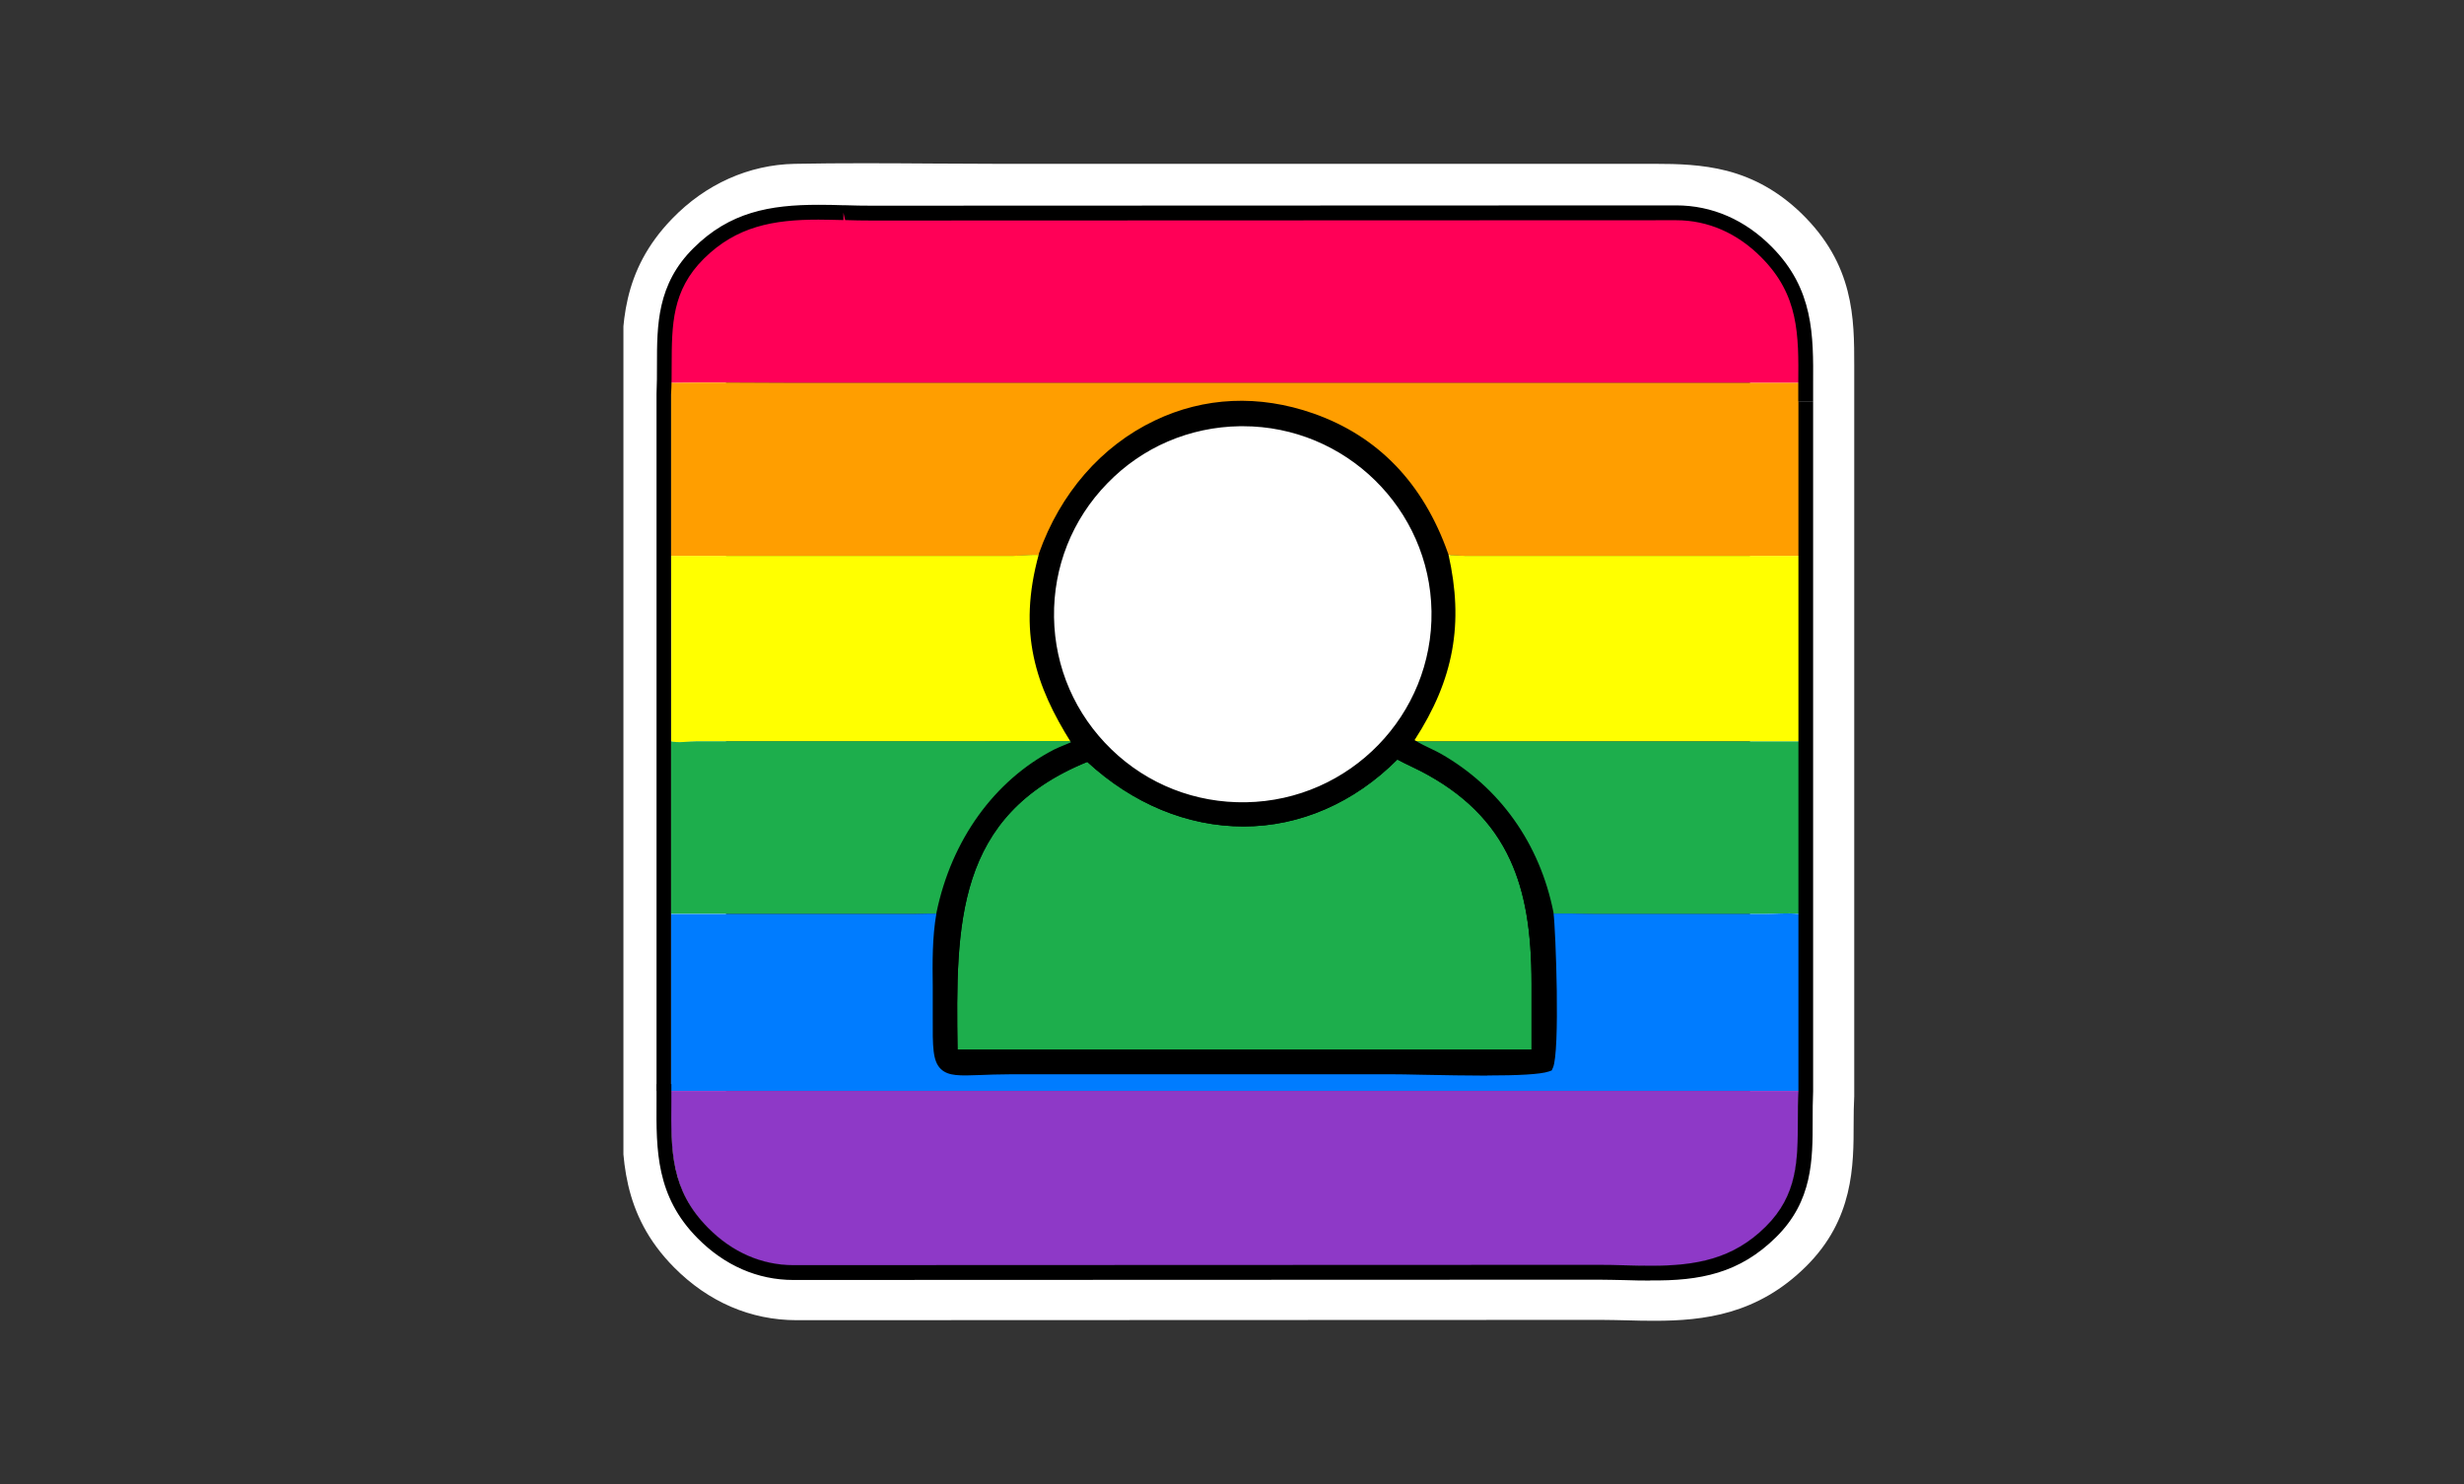 <svg width="166" height="100" viewBox="0 0 166 100" fill="none" xmlns="http://www.w3.org/2000/svg">
<rect x="0" y="0" width="166" height="100" fill="#333333" stroke="none"/>
<mask id="mask0_1088_58" style="mask-type:alpha" maskUnits="userSpaceOnUse" x="0" y="0" width="166" height="100">
<rect width="166" height="100" fill="#D9D9D9"/>
</mask>
<g mask="url(#mask0_1088_58)">
</g>
<g clip-path="url(#clip0_1088_58)">
<path d="M111.45 89C110.83 89 110.23 88.99 109.63 88.97C109.05 88.96 108.46 88.94 107.88 88.94L53.67 88.96C50.57 88.96 47.72 87.73 45.41 85.4C41.86 81.82 41.89 77.87 41.91 74.39C41.91 74.16 41.91 73.92 41.91 73.69V25.99C41.91 25.76 41.91 25.53 41.91 25.31C41.88 22.01 41.85 18.28 45.28 14.74C47.53 12.41 50.45 11.1 53.53 11.04C56.63 10.98 59.78 11 62.82 11.02C64.3 11.02 65.82 11.04 67.32 11.04H111.54C112.99 11.04 114.67 11.08 116.34 11.51C118.22 12 119.85 12.93 121.32 14.34C124.93 17.82 124.92 21.47 124.92 24.68C124.92 25.09 124.92 25.51 124.92 25.93V73.87C124.89 74.45 124.88 75.05 124.88 75.67C124.88 78.56 124.88 82.16 121.67 85.34C118.41 88.57 114.81 89 111.46 89H111.45ZM107.88 81.97C108.55 81.97 109.18 81.99 109.8 82C113.3 82.08 115.06 82.05 116.72 80.4C117.77 79.36 117.86 78.33 117.87 75.67C117.87 75.02 117.87 74.34 117.9 73.62V26.01C117.9 25.54 117.9 25.1 117.9 24.67C117.9 21.71 117.84 20.7 116.43 19.35C115.24 18.2 114.21 18.01 111.52 18.01H67.3C65.78 18.01 64.25 18.01 62.76 17.99C59.77 17.97 56.67 17.95 53.65 18.01C52.41 18.03 51.28 18.56 50.31 19.57C48.94 20.99 48.88 22.13 48.91 25.24C48.91 25.48 48.91 25.72 48.91 25.96V73.69C48.91 73.94 48.91 74.19 48.91 74.43C48.89 77.58 48.94 79.03 50.39 80.49C51.36 81.47 52.47 81.97 53.67 81.97L107.88 81.95V81.97Z" fill="white"/>
<path d="M83.85 55.72C91.81 55.72 98.26 49.29 98.26 41.37C98.26 33.45 91.81 27.02 83.85 27.02C75.89 27.02 69.44 33.45 69.44 41.37C69.44 49.29 75.89 55.72 83.85 55.72Z" fill="white"/>
<path d="M121.19 25.8H53.6C50.8 25.8 47.99 25.75 45.2 25.8C45.19 22.35 44.97 19.67 47.58 16.97C49.13 15.37 51.12 14.39 53.37 14.34C57.94 14.25 62.52 14.34 67.09 14.34H111.31C114.18 14.34 116.43 14.52 118.65 16.66C121.55 19.46 121.13 22.18 121.19 25.8Z" fill="#FF0057"/>
<path d="M45.2 25.8C48 25.75 50.8 25.8 53.6 25.8H121.19V37.46H98.75C98.26 37.46 97.58 37.34 97.12 37.46C95.59 33.12 92.82 29.88 88.32 28.3C80.51 25.56 73.07 29.96 70.43 37.46C69.79 37.31 68.88 37.46 68.21 37.46H45.19C45.24 41.63 45.19 45.8 45.19 49.97V25.8H45.2Z" fill="#FF9E00"/>
<path d="M70.44 37.46C73.08 29.97 80.52 25.56 88.33 28.3C92.83 29.88 95.6 33.12 97.13 37.46C98.2 42.23 97.38 45.96 94.69 49.96C94.96 50.36 96.34 50.92 96.82 51.19C100.79 53.44 103.32 57.13 104.2 61.59C104.38 63.01 104.58 70.92 104.2 71.77C102.95 72.21 95.62 71.92 93.86 71.92H68.08C63.05 71.92 63.31 72.91 63.32 67.73C63.32 65.7 63.21 63.6 63.55 61.59C64.47 57.12 67.07 53.07 71.23 50.92C71.72 50.67 72.42 50.48 72.85 50.19V50.09L72.68 49.97C70.09 45.89 69.12 42.35 70.46 37.47L70.44 37.46ZM83.54 28.26C76.25 28.36 70.43 34.34 70.55 41.6C70.67 48.86 76.67 54.65 83.96 54.53C91.23 54.4 97.03 48.43 96.91 41.19C96.8 33.94 90.81 28.16 83.54 28.26ZM94.06 50.59C88.11 56.84 79.5 56.63 73.34 50.8C63.73 54.55 63.91 62.48 64.03 71.18H103.64V66.33C103.64 59.9 102.26 54.83 95.9 51.54C95.3 51.23 94.63 50.96 94.06 50.59Z" fill="#020102"/>
<path d="M97.12 37.46C97.58 37.34 98.26 37.46 98.75 37.46H121.19V49.96H94.69C97.37 45.96 98.2 42.23 97.13 37.46H97.12Z" fill="#FFFF00"/>
<path d="M45.2 37.46H68.22C68.89 37.45 69.8 37.31 70.44 37.46C69.09 42.34 70.06 45.88 72.66 49.96C70.27 49.93 67.87 49.96 65.48 49.96H46.96C46.44 49.96 45.7 50.09 45.21 49.96C45.21 45.79 45.26 41.62 45.21 37.46H45.2Z" fill="#FFFF00"/>
<path d="M72.65 49.96L72.82 50.08V50.18C72.4 50.48 71.69 50.66 71.21 50.91C67.05 53.06 64.45 57.11 63.53 61.58C62.86 61.53 62.17 61.58 61.49 61.58H45.19V49.95C45.68 50.08 46.42 49.95 46.94 49.95H65.46C67.85 49.95 70.25 49.91 72.64 49.95L72.65 49.96Z" fill="#1DAE4C"/>
<path d="M104.19 61.59C103.31 57.14 100.78 53.44 96.81 51.19C96.33 50.92 94.95 50.36 94.68 49.96H121.18V61.59C120.42 61.5 119.6 61.58 118.83 61.59H107.65C106.5 61.59 105.33 61.52 104.19 61.59Z" fill="#1DAE4C"/>
<path d="M73.34 50.8C79.49 56.63 88.1 56.84 94.06 50.59C94.62 50.96 95.3 51.23 95.9 51.54C102.26 54.84 103.64 59.9 103.65 66.33V71.18H64.04C63.92 62.47 63.74 54.54 73.35 50.8H73.34Z" fill="#1DAE4C"/>
<path d="M104.11 71.65H63.58V71.01C63.45 62.37 63.33 54.21 73.18 50.37L73.46 50.26L73.67 50.46C76.59 53.23 80.18 54.76 83.78 54.76C87.38 54.76 90.93 53.21 93.73 50.27L94 49.99L94.33 50.21C94.68 50.44 95.09 50.63 95.48 50.82C95.69 50.92 95.91 51.02 96.12 51.13C103.15 54.77 104.12 60.59 104.12 66.33V71.65H104.11ZM64.5 70.72H103.18V66.33C103.18 62.71 102.74 60.13 101.74 57.95C100.58 55.42 98.6 53.45 95.69 51.95C95.49 51.85 95.29 51.75 95.08 51.65C94.77 51.5 94.45 51.35 94.14 51.18C91.24 54.09 87.58 55.69 83.78 55.69C79.98 55.69 76.3 54.15 73.25 51.34C64.38 54.95 64.39 62.25 64.51 70.72H64.5Z" fill="black"/>
<path d="M45.2 61.59H61.5C62.18 61.59 62.87 61.54 63.54 61.59C63.19 63.6 63.31 65.7 63.31 67.73C63.31 72.91 63.04 71.92 68.07 71.92H93.85C95.61 71.92 102.94 72.21 104.19 71.77C104.58 70.92 104.37 63.01 104.19 61.59C105.33 61.52 106.51 61.59 107.65 61.59H118.83C119.6 61.59 120.42 61.5 121.18 61.59V73.51H45.2V61.59Z" fill="#007CFF"/>
<path d="M45.2 73.51H121.19C121.02 76.9 121.68 80 118.98 82.68C115.7 85.93 111.9 85.27 107.67 85.27L53.46 85.29C51.23 85.29 49.25 84.34 47.7 82.77C44.99 80.03 45.21 77.08 45.21 73.52L45.2 73.51Z" fill="#8E39C7"/>
<path d="M111.17 86.29C110.61 86.29 110.04 86.28 109.47 86.26C108.84 86.25 108.25 86.23 107.66 86.23L53.45 86.25C51.05 86.25 48.82 85.28 47 83.44C44.19 80.61 44.21 77.5 44.23 74.22V73.05H45.23V74.23C45.2 77.57 45.19 80.2 47.71 82.74C49.33 84.38 51.32 85.25 53.45 85.25L107.66 85.23C108.26 85.23 108.86 85.24 109.43 85.26C110.08 85.28 110.66 85.29 111.23 85.29C114.27 85.29 116.75 84.84 118.95 82.66C121.11 80.52 121.11 78.19 121.12 75.49C121.12 74.85 121.12 74.18 121.16 73.52V27.04H122.15V73.53C122.12 74.2 122.12 74.85 122.12 75.48C122.12 78.16 122.12 80.93 119.66 83.36C117.2 85.8 114.53 86.32 111.18 86.28L111.17 86.29Z" fill="black"/>
<path d="M44.23 73.51V26.55C44.26 25.88 44.26 25.23 44.26 24.6C44.26 21.92 44.26 19.15 46.72 16.72C49.16 14.29 51.86 13.8 55.14 13.8C55.69 13.8 56.26 13.81 56.83 13.83H56.96C57.53 13.85 58.12 13.86 58.72 13.86L112.93 13.84C115.34 13.84 117.57 14.81 119.38 16.65C122.19 19.49 122.17 22.59 122.15 25.87V27.04H121.15V25.86C121.18 22.52 121.19 19.89 118.67 17.35C117.05 15.71 115.06 14.84 112.93 14.84L58.72 14.86C58.12 14.86 57.52 14.85 56.94 14.83L56.82 14.33V14.83C56.25 14.82 55.69 14.8 55.14 14.8C52.1 14.8 49.62 15.25 47.42 17.43C45.26 19.57 45.26 21.9 45.25 24.6C45.25 25.25 45.25 25.91 45.21 26.58V73.51H44.22H44.23Z" fill="black"/>
<path d="M100.2 72.48C98.86 72.48 97.31 72.45 95.71 72.42C94.89 72.4 94.23 72.39 93.85 72.39H68.07C67.26 72.39 66.58 72.42 66.04 72.44C64.66 72.49 63.9 72.52 63.39 72.04C62.83 71.5 62.83 70.56 62.84 68.48C62.84 68.25 62.84 68 62.84 67.74C62.84 67.33 62.84 66.92 62.84 66.51C62.82 64.87 62.8 63.17 63.09 61.52V61.5C64.1 56.6 66.99 52.59 71.01 50.51C71.23 50.4 71.48 50.3 71.72 50.2C71.87 50.14 72.02 50.08 72.15 50.02C69.79 46.25 68.53 42.62 69.99 37.33V37.3C71.43 33.24 74.19 30.06 77.79 28.34C81.13 26.74 84.83 26.58 88.48 27.86C92.84 29.39 95.89 32.56 97.56 37.3L97.58 37.35C98.63 42.01 97.95 45.78 95.3 49.87C95.62 50.08 96.18 50.35 96.46 50.48C96.7 50.6 96.9 50.69 97.05 50.78C101.03 53.04 103.74 56.84 104.66 61.49V61.52C104.81 62.67 105.11 70.89 104.62 71.95L104.54 72.13L104.35 72.2C103.77 72.4 102.22 72.47 100.21 72.47L100.2 72.48ZM64.5 70.72H103.18V66.33C103.18 62.71 102.74 60.13 101.74 57.95C100.58 55.42 98.6 53.45 95.69 51.95C95.49 51.85 95.29 51.75 95.08 51.65C94.77 51.5 94.45 51.35 94.14 51.18C91.24 54.09 87.58 55.69 83.78 55.69C79.98 55.69 76.3 54.15 73.25 51.34C64.38 54.95 64.39 62.25 64.51 70.72H64.5ZM83.54 28.72C80.14 28.77 76.96 30.13 74.6 32.57C72.23 35 70.96 38.21 71.01 41.59C71.06 44.98 72.44 48.14 74.88 50.5C77.32 52.86 80.54 54.12 83.94 54.06C90.94 53.94 96.55 48.17 96.44 41.19C96.33 34.28 90.64 28.72 83.73 28.72C83.67 28.72 83.61 28.72 83.55 28.72H83.54ZM73.3 50.17V50.32L73.4 50.28C73.37 50.24 73.33 50.2 73.3 50.17ZM94.19 50.12L94.26 50.17L94.21 50.1C94.21 50.1 94.19 50.12 94.19 50.13V50.12Z" fill="black"/>
</g>
<defs>
<clipPath id="clip0_1088_58">
<rect width="83" height="78" fill="white" transform="translate(42 11)"/>
</clipPath>
</defs>
</svg>
